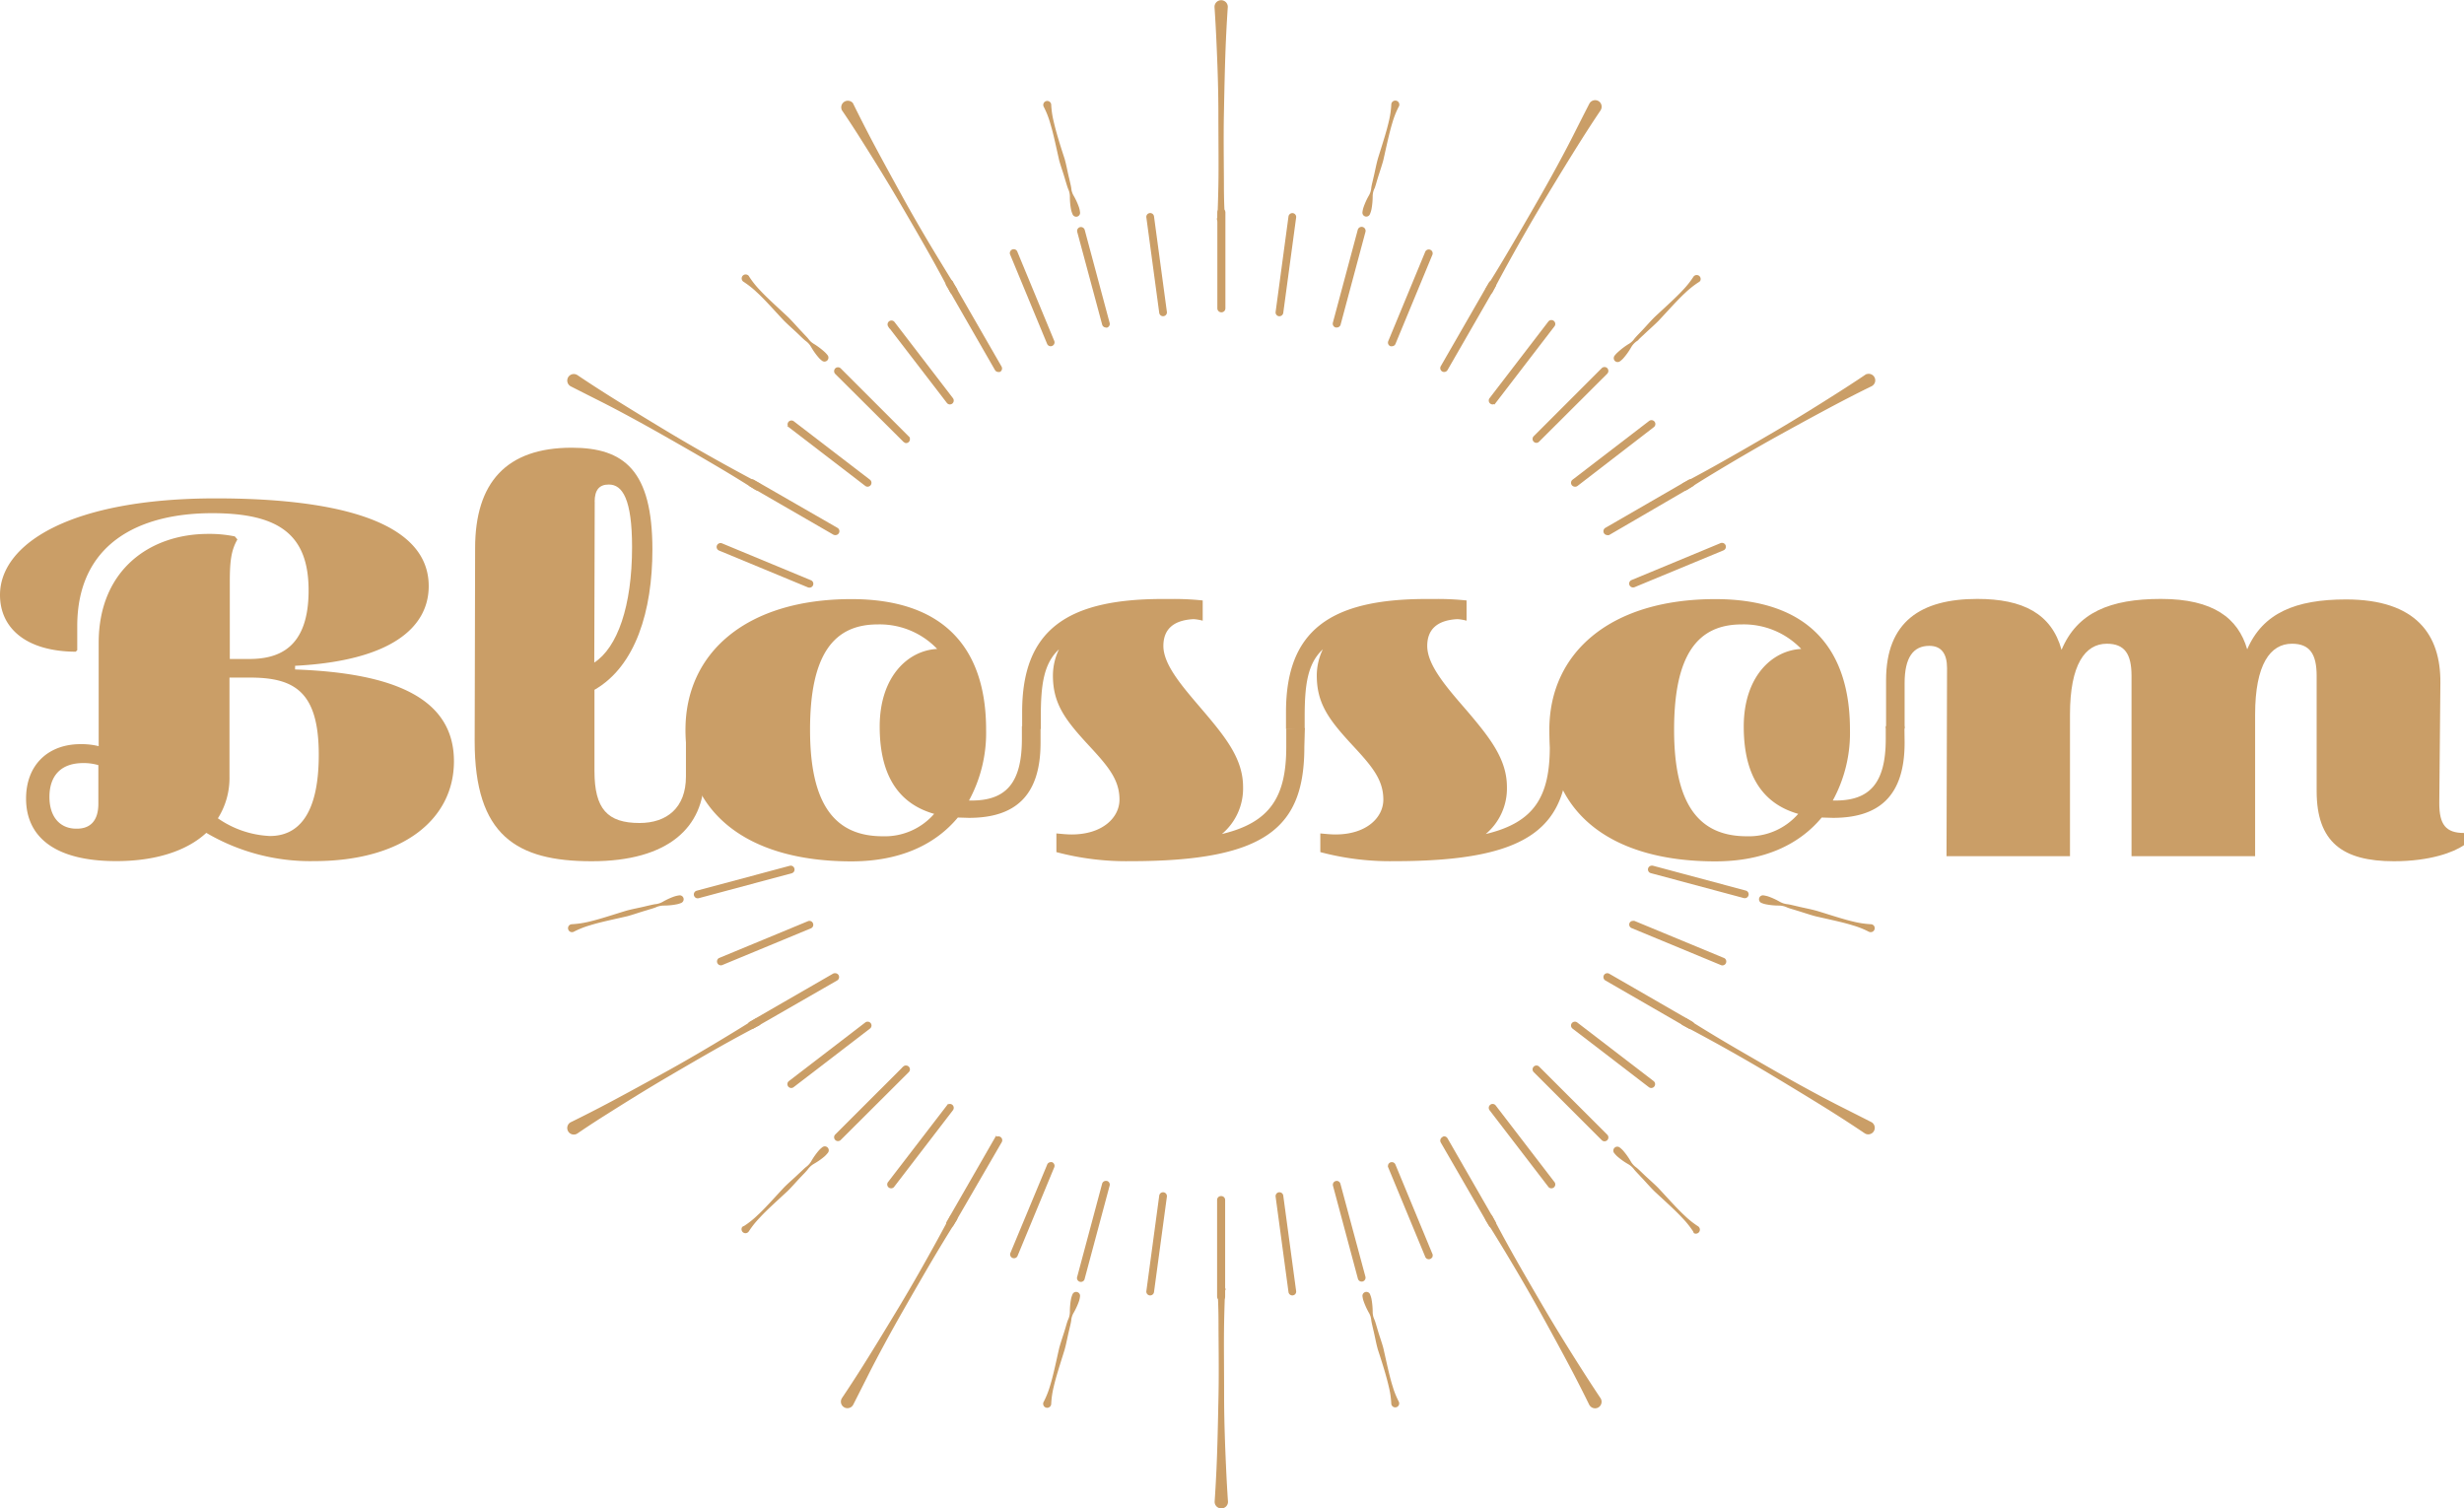 <svg xmlns="http://www.w3.org/2000/svg" viewBox="0 0 382.78 234.32"><g id="e1e84d6d-89cf-4d44-a4ce-49ec625d5a40" data-name="Layer 2"><g id="baa6daa0-f7a0-4436-91f8-7990a3b13d39" data-name="Laag 1"><path d="M45.84,104c15.51.55,24.68,4.54,24.68,14.26,0,9-7.92,15.51-21.71,15.51a31.86,31.86,0,0,1-16.76-4.39c-3.06,2.83-7.92,4.39-14,4.39-9.95,0-14-4.07-14-9.71,0-5.25,3.44-8.46,8.46-8.46a11.29,11.29,0,0,1,2.82.31V99.87c0-11.37,8-16.93,17-16.93a19.36,19.36,0,0,1,4.15.39l.4.47c-.94,1.65-1.18,3.29-1.18,6.51v12.06h3c4.54,0,9.24-1.64,9.24-10.65,0-8.7-4.62-12-15-12C21.39,79.73,12,84.59,12,97.28V101l-.24.24C4.07,101.2,0,97.59,0,92.42c0-7.91,10.89-15,33.54-15,17.23,0,33.06,3,33.06,13.63,0,6.35-5.72,11.6-20.76,12.38ZM15.28,124.86v-6a7.93,7.93,0,0,0-2.35-.32c-3.68,0-5.25,2.2-5.25,5.25,0,3.29,1.8,4.94,4.15,4.94C14,128.78,15.28,127.52,15.28,124.86Zm34.24-7.6c0-9.72-3.68-12-10.66-12H35.65v15.36a11.74,11.74,0,0,1-1.8,6.5,15.33,15.33,0,0,0,8.07,2.75C46.07,129.88,49.52,126.9,49.52,117.26Z" style="fill:#ca9e67"/><path d="M109.39,120.71c0,7.75-5.49,13.08-17.48,13.08-11.67,0-18.17-4-18.17-18.64l.07-30c0-10.19,4.86-15.6,15-15.6,8.15,0,12.54,3.53,12.54,15.83,0,9.48-2.59,18.1-9,21.78v12.62c0,5.87,2,8.07,7,8.07,4.23,0,7.21-2.35,7.21-7.21v-7.44h2.9Zm-17-42.78-.07,25c3.6-2.35,5.87-8.77,5.87-17.94,0-7.44-1.49-9.72-3.6-9.72C93.09,75.26,92.38,76.13,92.38,77.93Z" style="fill:#ca9e67"/><path d="M161.65,115.38c0,8.31-4,11.67-11.12,11.67L148.8,127c-3.52,4.23-9,6.81-16.53,6.81-16.38,0-25.78-7.68-25.78-20.45,0-11.91,9.4-20.29,25.78-20.29,14.34,0,20.92,7.6,20.92,20.29a22,22,0,0,1-2.66,11h.39c5.25,0,7.83-2.59,7.83-9.56v-2h2.9Zm-16.53,11.05c-4.94-1.41-8.46-5.25-8.46-13.56,0-7.75,4.38-11.83,8.93-12.06A12.35,12.35,0,0,0,136.34,97c-6.89,0-10.5,4.78-10.5,16.37s3.84,16.54,11.29,16.54A10.15,10.15,0,0,0,145.12,126.43Z" style="fill:#ca9e67"/><path d="M202.63,116c0,12.38-5.64,17.78-27,17.78a42.24,42.24,0,0,1-11.52-1.41v-2.9c.87.08,1.65.16,2.36.16,4.85,0,7.44-2.66,7.44-5.41,0-3.21-1.88-5.32-5.09-8.77-3.37-3.68-5.25-6.19-5.25-10.5a9.4,9.4,0,0,1,.94-4.08c-2.35,2.2-2.82,5.41-2.82,10.5v1.88h-2.9V110.6c0-12.69,6.89-17.55,21.86-17.55h1.25a42.26,42.26,0,0,1,4.94.23v3.14a7.4,7.4,0,0,0-1.41-.24c-3.22.16-4.7,1.65-4.7,4.16,0,3,3.05,6.42,6.19,10.1,3.6,4.23,6.19,7.53,6.19,11.83a9.24,9.24,0,0,1-3.29,7.29c7.59-1.8,10-5.87,10-13.55v-2.82l2.89-.08Z" style="fill:#ca9e67"/><path d="M243.62,116c0,12.38-5.64,17.78-27,17.78a42.1,42.1,0,0,1-11.51-1.41v-2.9c.86.08,1.64.16,2.35.16,4.86,0,7.44-2.66,7.44-5.41,0-3.21-1.88-5.32-5.09-8.77-3.37-3.68-5.25-6.19-5.25-10.5a9.4,9.4,0,0,1,.94-4.08c-2.35,2.2-2.82,5.41-2.82,10.5v1.88h-2.9V110.6c0-12.69,6.89-17.55,21.86-17.55h1.25a42.26,42.26,0,0,1,4.94.23v3.14a7.4,7.4,0,0,0-1.41-.24c-3.21.16-4.7,1.65-4.7,4.16,0,3,3,6.42,6.19,10.1,3.6,4.23,6.19,7.53,6.19,11.83a9.24,9.24,0,0,1-3.29,7.29c7.6-1.8,9.95-5.87,9.95-13.55v-2.82l2.9-.08Z" style="fill:#ca9e67"/><path d="M295.88,115.38c0,8.31-4,11.67-11.13,11.67L283,127c-3.52,4.23-9,6.81-16.53,6.81-16.38,0-25.78-7.68-25.78-20.45,0-11.91,9.4-20.29,25.78-20.29,14.34,0,20.92,7.6,20.92,20.29a21.87,21.87,0,0,1-2.67,11h.4c5.25,0,7.83-2.59,7.83-9.56v-2h2.9Zm-16.53,11.05c-4.94-1.41-8.46-5.25-8.46-13.56,0-7.75,4.38-11.83,8.93-12.06A12.35,12.35,0,0,0,270.57,97c-6.89,0-10.5,4.78-10.5,16.37s3.84,16.54,11.29,16.54A10.15,10.15,0,0,0,279.35,126.43Z" style="fill:#ca9e67"/><path d="M378.94,124.78c0,3.29,1,4.62,3.84,4.62v1.89c-1.57,1.09-5.25,2.5-10.89,2.5-8,0-12-3-12-10.89V105c0-3.45-1.1-5-3.84-5-3.37,0-5.72,3.22-5.72,11V133h-19.2V105c0-3.45-1.09-5-3.84-5-3.36,0-5.72,3.22-5.72,11v22H302.39l.08-29.23c0-2.19-.86-3.44-2.75-3.44-2.5,0-3.84,1.8-3.84,5.79v7.06H293v-7.53c0-9.08,5.4-12.61,14.18-12.61,7.05,0,11.52,2.27,13.08,7.91,2.43-5.79,7.53-7.91,15.44-7.91,8.15,0,12,3,13.4,7.83,2.43-5.64,7.52-7.75,15.35-7.75,10.9,0,14.74,5.48,14.66,13Z" style="fill:#ca9e67"/><path d="M190.2,200.37s-.1,2-.16,5.13,0,7.19,0,11.3.17,8.22.31,11.3.29,5.14.29,5.14a.89.89,0,0,1-.82.95.9.9,0,0,1-1-.82v-.13s.15-2.06.29-5.14.23-7.19.31-11.3,0-8.21,0-11.3-.16-5.13-.16-5.13a.48.48,0,0,1,1-.05Z" style="fill:#ca9e67;stroke:#ca9e67;stroke-miterlimit:10;stroke-width:0.25px"/><path d="M231.74,189s.94,1.83,2.43,4.53,3.55,6.25,5.63,9.8,4.25,7,5.92,9.62,2.81,4.31,2.81,4.31a.9.9,0,0,1-.24,1.24.89.89,0,0,1-1.23-.24.67.67,0,0,1-.07-.11s-.9-1.86-2.32-4.59-3.39-6.34-5.38-9.94-4.08-7.13-5.68-9.77-2.7-4.37-2.7-4.37a.47.47,0,0,1,.15-.66.48.48,0,0,1,.66.14S231.73,189,231.74,189Z" style="fill:#ca9e67;stroke:#ca9e67;stroke-miterlimit:10;stroke-width:0.25px"/><path d="M262,158.35s1.73,1.11,4.37,2.7,6.2,3.64,9.77,5.68,7.2,4,9.94,5.38,4.59,2.32,4.59,2.32a.89.89,0,0,1-.77,1.6l-.12-.06s-1.7-1.16-4.3-2.82-6.11-3.79-9.63-5.91-7.1-4.15-9.8-5.63-4.52-2.43-4.52-2.43a.48.48,0,1,1,.43-.85Z" style="fill:#ca9e67;stroke:#ca9e67;stroke-miterlimit:10;stroke-width:0.25px"/><path d="M117.9,159.18s-1.83.94-4.53,2.43-6.25,3.55-9.8,5.63-7,4.25-9.63,5.91-4.3,2.82-4.3,2.82a.89.89,0,0,1-1-1.48l.11-.06s1.86-.9,4.59-2.32,6.34-3.4,9.94-5.38,7.13-4.08,9.77-5.68,4.37-2.7,4.37-2.7a.48.48,0,0,1,.52.8Z" style="fill:#ca9e67;stroke:#ca9e67;stroke-miterlimit:10;stroke-width:0.25px"/><path d="M148.53,189.46s-1.11,1.73-2.7,4.37-3.64,6.2-5.68,9.77-4,7.2-5.38,9.94-2.32,4.59-2.32,4.59a.89.89,0,1,1-1.6-.78l.06-.11s1.16-1.7,2.82-4.31,3.79-6.11,5.91-9.62,4.14-7.1,5.63-9.8S147.7,189,147.7,189a.49.49,0,0,1,.65-.2.48.48,0,0,1,.2.64S148.54,189.45,148.53,189.46Z" style="fill:#ca9e67;stroke:#ca9e67;stroke-miterlimit:10;stroke-width:0.25px"/><path d="M122.83,134.6a.48.48,0,0,1,.46.36.47.47,0,0,1-.34.58l-14.44,3.87a.47.47,0,0,1-.58-.34.47.47,0,0,1,.33-.58l14.45-3.87Z" style="fill:#ca9e67;stroke:#ca9e67;stroke-miterlimit:10;stroke-width:0.25px"/><path d="M125.74,143.18a.46.46,0,0,1,.44.3.47.47,0,0,1-.26.62l-13.81,5.72a.48.48,0,0,1-.36-.88l13.81-5.72A.39.39,0,0,1,125.74,143.18Z" style="fill:#ca9e67;stroke:#ca9e67;stroke-miterlimit:10;stroke-width:0.25px"/><path d="M129.75,151.31a.48.48,0,0,1,.41.23.48.48,0,0,1-.17.66l-13,7.47a.47.47,0,0,1-.65-.17.49.49,0,0,1,.17-.66l12.95-7.47A.5.5,0,0,1,129.75,151.31Z" style="fill:#ca9e67;stroke:#ca9e67;stroke-miterlimit:10;stroke-width:0.25px"/><path d="M134.78,158.84a.47.47,0,0,1,.29.85l-11.86,9.1a.47.47,0,1,1-.58-.75l11.86-9.1A.46.46,0,0,1,134.78,158.84Z" style="fill:#ca9e67;stroke:#ca9e67;stroke-miterlimit:10;stroke-width:0.25px"/><path d="M140.75,165.65a.44.44,0,0,1,.34.14.47.47,0,0,1,0,.67L130.52,177a.48.48,0,0,1-.68,0,.48.48,0,0,1,0-.67l10.58-10.57A.43.43,0,0,1,140.75,165.65Z" style="fill:#ca9e67;stroke:#ca9e67;stroke-miterlimit:10;stroke-width:0.25px"/><path d="M147.56,171.62a.47.47,0,0,1,.3.1.49.49,0,0,1,.08.67l-9.1,11.86a.48.48,0,1,1-.76-.58l9.11-11.86A.44.44,0,0,1,147.56,171.62Z" style="fill:#ca9e67;stroke:#ca9e67;stroke-miterlimit:10;stroke-width:0.25px"/><path d="M155.1,176.65a.44.44,0,0,1,.24.07.48.48,0,0,1,.17.65L148,190.32a.47.47,0,0,1-.65.17.46.46,0,0,1-.17-.65l7.47-13A.49.49,0,0,1,155.1,176.65Z" style="fill:#ca9e67;stroke:#ca9e67;stroke-miterlimit:10;stroke-width:0.25px"/><path d="M163.22,180.66a.57.57,0,0,1,.18,0,.48.48,0,0,1,.26.63l-5.72,13.81a.48.48,0,0,1-.88-.36L162.78,181A.48.48,0,0,1,163.22,180.66Z" style="fill:#ca9e67;stroke:#ca9e67;stroke-miterlimit:10;stroke-width:0.25px"/><path d="M171.8,183.57l.12,0a.47.47,0,0,1,.34.58l-3.87,14.44a.48.48,0,1,1-.92-.24l3.87-14.45A.47.47,0,0,1,171.8,183.57Z" style="fill:#ca9e67;stroke:#ca9e67;stroke-miterlimit:10;stroke-width:0.25px"/><path d="M180.68,185.34h.06a.48.48,0,0,1,.41.54l-2,14.82a.48.48,0,0,1-.53.41.47.47,0,0,1-.41-.53l2-14.83A.47.47,0,0,1,180.68,185.34Z" style="fill:#ca9e67;stroke:#ca9e67;stroke-miterlimit:10;stroke-width:0.25px"/><path d="M189.72,185.93a.48.48,0,0,1,.48.48v15a.48.48,0,1,1-1,0v-15A.48.48,0,0,1,189.72,185.93Z" style="fill:#ca9e67;stroke:#ca9e67;stroke-miterlimit:10;stroke-width:0.25px"/><path d="M198.76,185.34a.47.47,0,0,1,.47.41l2,14.83a.47.47,0,0,1-.41.53.48.48,0,0,1-.53-.41l-2-14.82a.48.48,0,0,1,.41-.54Z" style="fill:#ca9e67;stroke:#ca9e67;stroke-miterlimit:10;stroke-width:0.25px"/><path d="M207.64,183.57a.48.48,0,0,1,.47.35L212,198.37a.49.49,0,0,1-.34.58.48.48,0,0,1-.59-.34l-3.87-14.44a.47.47,0,0,1,.34-.58Z" style="fill:#ca9e67;stroke:#ca9e67;stroke-miterlimit:10;stroke-width:0.25px"/><path d="M216.22,180.66a.47.47,0,0,1,.44.29l5.72,13.82a.48.48,0,1,1-.88.36l-5.72-13.81a.48.48,0,0,1,.26-.63A.57.57,0,0,1,216.22,180.66Z" style="fill:#ca9e67;stroke:#ca9e67;stroke-miterlimit:10;stroke-width:0.25px"/><path d="M224.34,176.65a.49.49,0,0,1,.42.24l7.47,13a.46.46,0,0,1-.17.65.47.47,0,0,1-.65-.17l-7.48-12.95a.48.48,0,0,1,.18-.65A.39.39,0,0,1,224.34,176.65Z" style="fill:#ca9e67;stroke:#ca9e67;stroke-miterlimit:10;stroke-width:0.25px"/><path d="M231.88,171.62a.47.47,0,0,1,.38.19l9.1,11.86a.48.48,0,1,1-.76.58l-9.1-11.86a.48.48,0,0,1,.09-.67A.43.43,0,0,1,231.88,171.62Z" style="fill:#ca9e67;stroke:#ca9e67;stroke-miterlimit:10;stroke-width:0.25px"/><path d="M238.69,165.65a.43.43,0,0,1,.33.14l10.58,10.57a.48.48,0,0,1,0,.67.48.48,0,0,1-.68,0l-10.57-10.57a.47.47,0,0,1,0-.67A.44.44,0,0,1,238.69,165.65Z" style="fill:#ca9e67;stroke:#ca9e67;stroke-miterlimit:10;stroke-width:0.25px"/><path d="M244.66,158.84a.46.46,0,0,1,.29.1l11.86,9.1a.47.47,0,1,1-.58.75l-11.86-9.1a.48.48,0,0,1-.09-.67A.49.49,0,0,1,244.66,158.84Z" style="fill:#ca9e67;stroke:#ca9e67;stroke-miterlimit:10;stroke-width:0.25px"/><path d="M249.69,151.31a.5.5,0,0,1,.24.06l12.95,7.47a.48.48,0,0,1,.17.66.47.47,0,0,1-.65.17l-12.95-7.47a.49.49,0,0,1-.17-.66A.48.48,0,0,1,249.69,151.31Z" style="fill:#ca9e67;stroke:#ca9e67;stroke-miterlimit:10;stroke-width:0.25px"/><path d="M253.7,143.18a.39.39,0,0,1,.18,0l13.81,5.72a.48.48,0,1,1-.36.88l-13.81-5.72a.47.47,0,0,1-.26-.62A.46.46,0,0,1,253.7,143.18Z" style="fill:#ca9e67;stroke:#ca9e67;stroke-miterlimit:10;stroke-width:0.25px"/><path d="M256.61,134.6l.12,0,14.45,3.87a.47.47,0,0,1,.33.58.47.47,0,0,1-.58.34l-14.44-3.87a.47.47,0,0,1-.34-.58A.48.48,0,0,1,256.61,134.6Z" style="fill:#ca9e67;stroke:#ca9e67;stroke-miterlimit:10;stroke-width:0.25px"/><path d="M216.26,218.05a13.84,13.84,0,0,0-.4-2.7c-.36-1.58-1-3.64-1.68-5.71-.29-1-.47-2.11-.72-3.1-.11-.49-.24-1-.31-1.43a2.83,2.83,0,0,0-.39-1.25,11,11,0,0,1-.82-1.81,3.6,3.6,0,0,1-.16-.73.49.49,0,0,1,.92-.25,3.89,3.89,0,0,1,.23.71,11.28,11.28,0,0,1,.19,2,2.87,2.87,0,0,0,.29,1.28c.17.44.29.91.44,1.4.28,1,.66,2,.93,3,.48,2.11.92,4.24,1.4,5.79a14,14,0,0,0,1,2.53.49.49,0,1,1-.86.47A.46.46,0,0,1,216.26,218.05Z" style="fill:#ca9e67;stroke:#ca9e67;stroke-miterlimit:10;stroke-width:0.25px"/><path d="M263.15,191.26a14.28,14.28,0,0,0-1.7-2.13c-1.1-1.2-2.72-2.64-4.3-4.11-.78-.76-1.47-1.59-2.18-2.32-.34-.38-.69-.72-1-1.09a3.11,3.11,0,0,0-1-.89,10.39,10.39,0,0,1-1.62-1.15,4.48,4.48,0,0,1-.51-.55.49.49,0,0,1,.13-.68.48.48,0,0,1,.55,0,4,4,0,0,1,.55.5,10.91,10.91,0,0,1,1.15,1.62,3.05,3.05,0,0,0,.9,1c.36.29.7.64,1.08,1,.73.71,1.56,1.4,2.32,2.17,1.48,1.59,2.92,3.21,4.11,4.31a13.74,13.74,0,0,0,2.13,1.69.5.5,0,0,1-.51.85A.52.52,0,0,1,263.15,191.26Z" style="fill:#ca9e67;stroke:#ca9e67;stroke-miterlimit:10;stroke-width:0.25px"/><path d="M290.36,144.62a13.6,13.6,0,0,0-2.53-1c-1.55-.49-3.68-.92-5.79-1.41-1-.27-2.06-.64-3-.92-.48-.16-1-.28-1.39-.45a3.17,3.17,0,0,0-1.28-.29,10.3,10.3,0,0,1-2-.19,3.53,3.53,0,0,1-.71-.22.49.49,0,0,1,.24-.93,4.75,4.75,0,0,1,.73.16,10.51,10.51,0,0,1,1.81.83,3.16,3.16,0,0,0,1.25.39c.47.07.94.2,1.44.31,1,.25,2.05.43,3.09.72,2.07.63,4.13,1.32,5.72,1.68a14.82,14.82,0,0,0,2.69.4.48.48,0,0,1,.48.5.49.49,0,0,1-.5.48A.6.6,0,0,1,290.36,144.62Z" style="fill:#ca9e67;stroke:#ca9e67;stroke-miterlimit:10;stroke-width:0.25px"/><path d="M88.83,143.7a14.86,14.86,0,0,0,2.7-.4c1.58-.36,3.64-1.05,5.71-1.68,1-.29,2.11-.47,3.1-.72.49-.11,1-.24,1.43-.31a3.11,3.11,0,0,0,1.25-.39,10.51,10.51,0,0,1,1.81-.83,4.75,4.75,0,0,1,.73-.16.49.49,0,0,1,.52.45.5.5,0,0,1-.28.48,3.25,3.25,0,0,1-.71.22,10.3,10.3,0,0,1-2,.19,3.09,3.09,0,0,0-1.27.29c-.44.17-.92.29-1.4.45-1,.28-2,.65-3,.92-2.11.49-4.24.92-5.79,1.41a14,14,0,0,0-2.53,1,.49.49,0,1,1-.48-.86A.53.53,0,0,1,88.83,143.7Z" style="fill:#ca9e67;stroke:#ca9e67;stroke-miterlimit:10;stroke-width:0.25px"/><path d="M115.62,190.58a13.74,13.74,0,0,0,2.13-1.69c1.2-1.1,2.63-2.72,4.11-4.31.76-.77,1.59-1.46,2.32-2.17.38-.34.72-.69,1.08-1a3.05,3.05,0,0,0,.9-1,10.91,10.91,0,0,1,1.15-1.62,4,4,0,0,1,.55-.5.49.49,0,0,1,.68.68,4.81,4.81,0,0,1-.5.55,10.57,10.57,0,0,1-1.63,1.15,3.22,3.22,0,0,0-1,.89c-.29.37-.64.71-1,1.09-.71.73-1.4,1.56-2.18,2.32-1.58,1.47-3.2,2.91-4.3,4.11a14.28,14.28,0,0,0-1.7,2.13.49.49,0,0,1-.67.17.5.5,0,0,1-.17-.68A.46.46,0,0,1,115.62,190.58Z" style="fill:#ca9e67;stroke:#ca9e67;stroke-miterlimit:10;stroke-width:0.25px"/><path d="M162.26,217.8a14,14,0,0,0,1-2.53c.48-1.55.92-3.68,1.4-5.79.27-1,.65-2.07.93-3,.15-.49.28-1,.44-1.4a3,3,0,0,0,.3-1.28,10.53,10.53,0,0,1,.18-2,3.89,3.89,0,0,1,.23-.71.48.48,0,0,1,.65-.22.47.47,0,0,1,.27.47,3.93,3.93,0,0,1-.15.73,11.25,11.25,0,0,1-.83,1.81,2.83,2.83,0,0,0-.39,1.25c-.07.46-.2.94-.31,1.43-.25,1-.43,2.06-.72,3.1-.64,2.07-1.32,4.13-1.68,5.71a13.84,13.84,0,0,0-.4,2.7.49.49,0,0,1-1,0A.44.44,0,0,1,162.26,217.8Z" style="fill:#ca9e67;stroke:#ca9e67;stroke-miterlimit:10;stroke-width:0.25px"/><path d="M189.24,34s.1-2.06.16-5.14,0-7.19,0-11.3-.17-8.21-.31-11.29-.29-5.14-.29-5.14A.89.89,0,0,1,190.61,1v.13s-.15,2.05-.29,5.14-.23,7.18-.31,11.29,0,8.22,0,11.3.16,5.14.16,5.14a.48.48,0,1,1-1,0Z" style="fill:#ca9e67;stroke:#ca9e67;stroke-miterlimit:10;stroke-width:0.25px"/><path d="M147.7,45.33s-.94-1.83-2.43-4.52-3.55-6.25-5.63-9.8-4.25-7-5.91-9.63-2.82-4.3-2.82-4.3a.9.9,0,0,1,1.48-1l.06.12s.9,1.85,2.32,4.59,3.4,6.34,5.38,9.94,4.08,7.13,5.68,9.76,2.7,4.38,2.7,4.38a.48.48,0,0,1-.15.66.49.49,0,0,1-.66-.15Z" style="fill:#ca9e67;stroke:#ca9e67;stroke-miterlimit:10;stroke-width:0.25px"/><path d="M117.42,76s-1.73-1.12-4.37-2.71-6.2-3.64-9.77-5.67-7.2-4-9.94-5.38-4.59-2.32-4.59-2.32a.89.89,0,0,1,.78-1.6l.11.06s1.7,1.16,4.3,2.81,6.11,3.8,9.63,5.92,7.1,4.14,9.8,5.62,4.53,2.44,4.53,2.44a.48.48,0,0,1,.2.64.47.47,0,0,1-.64.21Z" style="fill:#ca9e67;stroke:#ca9e67;stroke-miterlimit:10;stroke-width:0.25px"/><path d="M261.55,75.14s1.82-.94,4.52-2.44,6.25-3.54,9.8-5.62,7-4.25,9.63-5.92,4.3-2.81,4.3-2.81a.89.89,0,0,1,1.24.24.88.88,0,0,1-.24,1.23.41.41,0,0,1-.11.07s-1.85.89-4.59,2.32-6.34,3.39-9.94,5.38-7.13,4.08-9.77,5.67S262,76,262,76a.48.48,0,0,1-.66-.15.47.47,0,0,1,.15-.66A.05.05,0,0,1,261.55,75.14Z" style="fill:#ca9e67;stroke:#ca9e67;stroke-miterlimit:10;stroke-width:0.25px"/><path d="M230.91,44.86s1.12-1.73,2.7-4.38,3.64-6.19,5.68-9.76,4-7.2,5.38-9.94S247,16.19,247,16.19a.9.9,0,0,1,1.19-.42.89.89,0,0,1,.41,1.19l-.06.12s-1.16,1.7-2.81,4.3-3.8,6.11-5.92,9.63-4.14,7.1-5.63,9.8-2.43,4.52-2.43,4.52a.47.47,0,0,1-.64.21.48.48,0,0,1-.21-.65Z" style="fill:#ca9e67;stroke:#ca9e67;stroke-miterlimit:10;stroke-width:0.25px"/><path d="M253.7,91.13a.47.47,0,0,1-.18-.91l13.81-5.73a.48.48,0,0,1,.36.89L253.88,91.1A.57.57,0,0,1,253.7,91.13Z" style="fill:#ca9e67;stroke:#ca9e67;stroke-miterlimit:10;stroke-width:0.25px"/><path d="M249.69,83a.49.49,0,0,1-.41-.24.48.48,0,0,1,.17-.65l12.95-7.48a.48.48,0,0,1,.65.18.46.46,0,0,1-.17.65L249.93,83A.5.5,0,0,1,249.69,83Z" style="fill:#ca9e67;stroke:#ca9e67;stroke-miterlimit:10;stroke-width:0.25px"/><path d="M244.66,75.48a.5.5,0,0,1-.38-.19.48.48,0,0,1,.09-.67l11.86-9.1a.48.48,0,1,1,.58.76L245,75.38A.46.46,0,0,1,244.66,75.48Z" style="fill:#ca9e67;stroke:#ca9e67;stroke-miterlimit:10;stroke-width:0.25px"/><path d="M238.69,68.67a.48.48,0,0,1-.34-.82l10.57-10.57a.48.48,0,0,1,.68,0,.5.5,0,0,1,0,.68L239,68.53A.47.47,0,0,1,238.69,68.67Z" style="fill:#ca9e67;stroke:#ca9e67;stroke-miterlimit:10;stroke-width:0.25px"/><path d="M231.88,62.7a.48.48,0,0,1-.29-.1.48.48,0,0,1-.09-.67l9.1-11.86a.48.48,0,1,1,.76.58l-9.1,11.86A.5.5,0,0,1,231.88,62.7Z" style="fill:#ca9e67;stroke:#ca9e67;stroke-miterlimit:10;stroke-width:0.25px"/><path d="M224.34,57.66a.46.46,0,0,1-.23-.06.48.48,0,0,1-.18-.65l7.48-13a.48.48,0,0,1,.65-.18.49.49,0,0,1,.18.66l-7.48,13A.48.48,0,0,1,224.34,57.66Z" style="fill:#ca9e67;stroke:#ca9e67;stroke-miterlimit:10;stroke-width:0.25px"/><path d="M216.22,53.66a.39.39,0,0,1-.18,0,.47.47,0,0,1-.26-.62l5.72-13.82a.48.48,0,1,1,.88.37l-5.72,13.81A.46.46,0,0,1,216.22,53.66Z" style="fill:#ca9e67;stroke:#ca9e67;stroke-miterlimit:10;stroke-width:0.25px"/><path d="M207.64,50.75l-.12,0a.49.49,0,0,1-.34-.59l3.87-14.44A.48.48,0,1,1,212,36l-3.87,14.44A.49.49,0,0,1,207.64,50.75Z" style="fill:#ca9e67;stroke:#ca9e67;stroke-miterlimit:10;stroke-width:0.25px"/><path d="M198.76,49h-.06a.47.47,0,0,1-.41-.53l2-14.83a.49.49,0,0,1,.53-.41.48.48,0,0,1,.41.54l-2,14.82A.48.48,0,0,1,198.76,49Z" style="fill:#ca9e67;stroke:#ca9e67;stroke-miterlimit:10;stroke-width:0.25px"/><path d="M189.72,48.39a.49.49,0,0,1-.48-.48V33a.48.48,0,1,1,1,0V47.91A.49.49,0,0,1,189.72,48.39Z" style="fill:#ca9e67;stroke:#ca9e67;stroke-miterlimit:10;stroke-width:0.25px"/><path d="M180.68,49a.48.48,0,0,1-.47-.42l-2-14.82a.47.47,0,1,1,.94-.13l2,14.83a.46.46,0,0,1-.41.53Z" style="fill:#ca9e67;stroke:#ca9e67;stroke-miterlimit:10;stroke-width:0.25px"/><path d="M171.8,50.75a.48.48,0,0,1-.46-.36L167.47,36a.48.48,0,0,1,.33-.59.49.49,0,0,1,.59.34l3.87,14.44a.48.48,0,0,1-.34.59Z" style="fill:#ca9e67;stroke:#ca9e67;stroke-miterlimit:10;stroke-width:0.25px"/><path d="M163.22,53.66a.47.47,0,0,1-.44-.3l-5.72-13.81a.48.48,0,1,1,.88-.37L163.66,53a.47.47,0,0,1-.26.62A.39.39,0,0,1,163.22,53.66Z" style="fill:#ca9e67;stroke:#ca9e67;stroke-miterlimit:10;stroke-width:0.25px"/><path d="M155.1,57.66a.48.48,0,0,1-.42-.23l-7.47-13A.48.48,0,1,1,148,44l7.48,13a.48.48,0,0,1-.17.65A.53.53,0,0,1,155.1,57.66Z" style="fill:#ca9e67;stroke:#ca9e67;stroke-miterlimit:10;stroke-width:0.25px"/><path d="M147.56,62.7a.47.47,0,0,1-.37-.19l-9.11-11.86a.48.48,0,0,1,.76-.58l9.1,11.86a.49.49,0,0,1-.08.67A.54.54,0,0,1,147.56,62.7Z" style="fill:#ca9e67;stroke:#ca9e67;stroke-miterlimit:10;stroke-width:0.25px"/><path d="M140.75,68.67a.47.47,0,0,1-.33-.14L129.84,58a.5.5,0,0,1,0-.68.48.48,0,0,1,.68,0l10.57,10.57a.48.48,0,0,1-.34.82Z" style="fill:#ca9e67;stroke:#ca9e67;stroke-miterlimit:10;stroke-width:0.25px"/><path d="M134.78,75.48a.46.46,0,0,1-.29-.1l-11.86-9.1a.48.48,0,0,1,.58-.76l11.86,9.1a.48.48,0,0,1,.09.67A.49.49,0,0,1,134.78,75.48Z" style="fill:#ca9e67;stroke:#ca9e67;stroke-miterlimit:10;stroke-width:0.25px"/><path d="M129.75,83a.5.5,0,0,1-.24-.06l-12.95-7.48a.48.48,0,0,1,.48-.83l13,7.48a.47.47,0,0,1,.17.65A.49.49,0,0,1,129.75,83Z" style="fill:#ca9e67;stroke:#ca9e67;stroke-miterlimit:10;stroke-width:0.25px"/><path d="M125.74,91.13a.57.57,0,0,1-.18,0l-13.81-5.72a.48.48,0,0,1-.26-.63.49.49,0,0,1,.62-.26l13.81,5.73a.47.47,0,0,1-.18.91Z" style="fill:#ca9e67;stroke:#ca9e67;stroke-miterlimit:10;stroke-width:0.25px"/><path d="M163.18,16.27a13.8,13.8,0,0,0,.4,2.69c.36,1.59,1,3.65,1.68,5.72.29,1,.47,2.11.72,3.09.11.5.24,1,.31,1.43a2.91,2.91,0,0,0,.39,1.26,10.51,10.51,0,0,1,.83,1.81,3.94,3.94,0,0,1,.15.72.48.48,0,0,1-.92.25,3.89,3.89,0,0,1-.23-.71,10.53,10.53,0,0,1-.18-2,3,3,0,0,0-.3-1.28c-.16-.43-.29-.91-.44-1.39-.28-1-.66-2-.93-3-.48-2.12-.92-4.24-1.4-5.79a13.6,13.6,0,0,0-1-2.53.49.49,0,0,1,.86-.48A.46.46,0,0,1,163.18,16.27Z" style="fill:#ca9e67;stroke:#ca9e67;stroke-miterlimit:10;stroke-width:0.25px"/><path d="M116.29,43.06a14.28,14.28,0,0,0,1.7,2.13c1.1,1.19,2.72,2.63,4.3,4.11.78.76,1.47,1.59,2.18,2.32.34.38.69.72,1,1.08a3,3,0,0,0,1,.89A11.23,11.23,0,0,1,128,54.75a4,4,0,0,1,.5.55.49.49,0,0,1-.68.67,3.27,3.27,0,0,1-.55-.5,10.39,10.39,0,0,1-1.15-1.62,3,3,0,0,0-.9-1c-.36-.29-.7-.64-1.08-1-.73-.71-1.56-1.41-2.32-2.18-1.48-1.58-2.91-3.21-4.11-4.31a14.55,14.55,0,0,0-2.13-1.69.49.49,0,1,1,.51-.84A.44.44,0,0,1,116.29,43.06Z" style="fill:#ca9e67;stroke:#ca9e67;stroke-miterlimit:10;stroke-width:0.25px"/><path d="M263.82,43.73a14.55,14.55,0,0,0-2.13,1.69c-1.19,1.1-2.63,2.73-4.11,4.31-.76.77-1.59,1.47-2.32,2.18-.38.34-.72.69-1.08,1a3,3,0,0,0-.9,1,10.39,10.39,0,0,1-1.15,1.62,3.27,3.27,0,0,1-.55.5.49.49,0,0,1-.68-.12.52.52,0,0,1,0-.55,3.74,3.74,0,0,1,.51-.55A11,11,0,0,1,253,53.59a2.88,2.88,0,0,0,1-.89c.29-.36.64-.7,1-1.08.71-.73,1.4-1.56,2.18-2.32,1.58-1.48,3.2-2.92,4.3-4.11a14.28,14.28,0,0,0,1.7-2.13.49.49,0,0,1,.84.5A.46.46,0,0,1,263.82,43.73Z" style="fill:#ca9e67;stroke:#ca9e67;stroke-miterlimit:10;stroke-width:0.25px"/><path d="M217.18,16.52a13.6,13.6,0,0,0-1,2.53c-.48,1.55-.92,3.67-1.4,5.79-.27,1-.65,2.06-.93,3-.15.48-.27,1-.44,1.39a2.87,2.87,0,0,0-.29,1.28,11.28,11.28,0,0,1-.19,2,3.89,3.89,0,0,1-.23.71.48.48,0,0,1-.92-.25,3.6,3.6,0,0,1,.16-.72,10.33,10.33,0,0,1,.82-1.81,2.91,2.91,0,0,0,.39-1.26c.07-.46.2-.93.31-1.43.25-1,.43-2.05.72-3.09.64-2.07,1.32-4.13,1.68-5.72a13.8,13.8,0,0,0,.4-2.69.49.49,0,1,1,1,0A.46.46,0,0,1,217.18,16.52Z" style="fill:#ca9e67;stroke:#ca9e67;stroke-miterlimit:10;stroke-width:0.25px"/></g></g></svg>